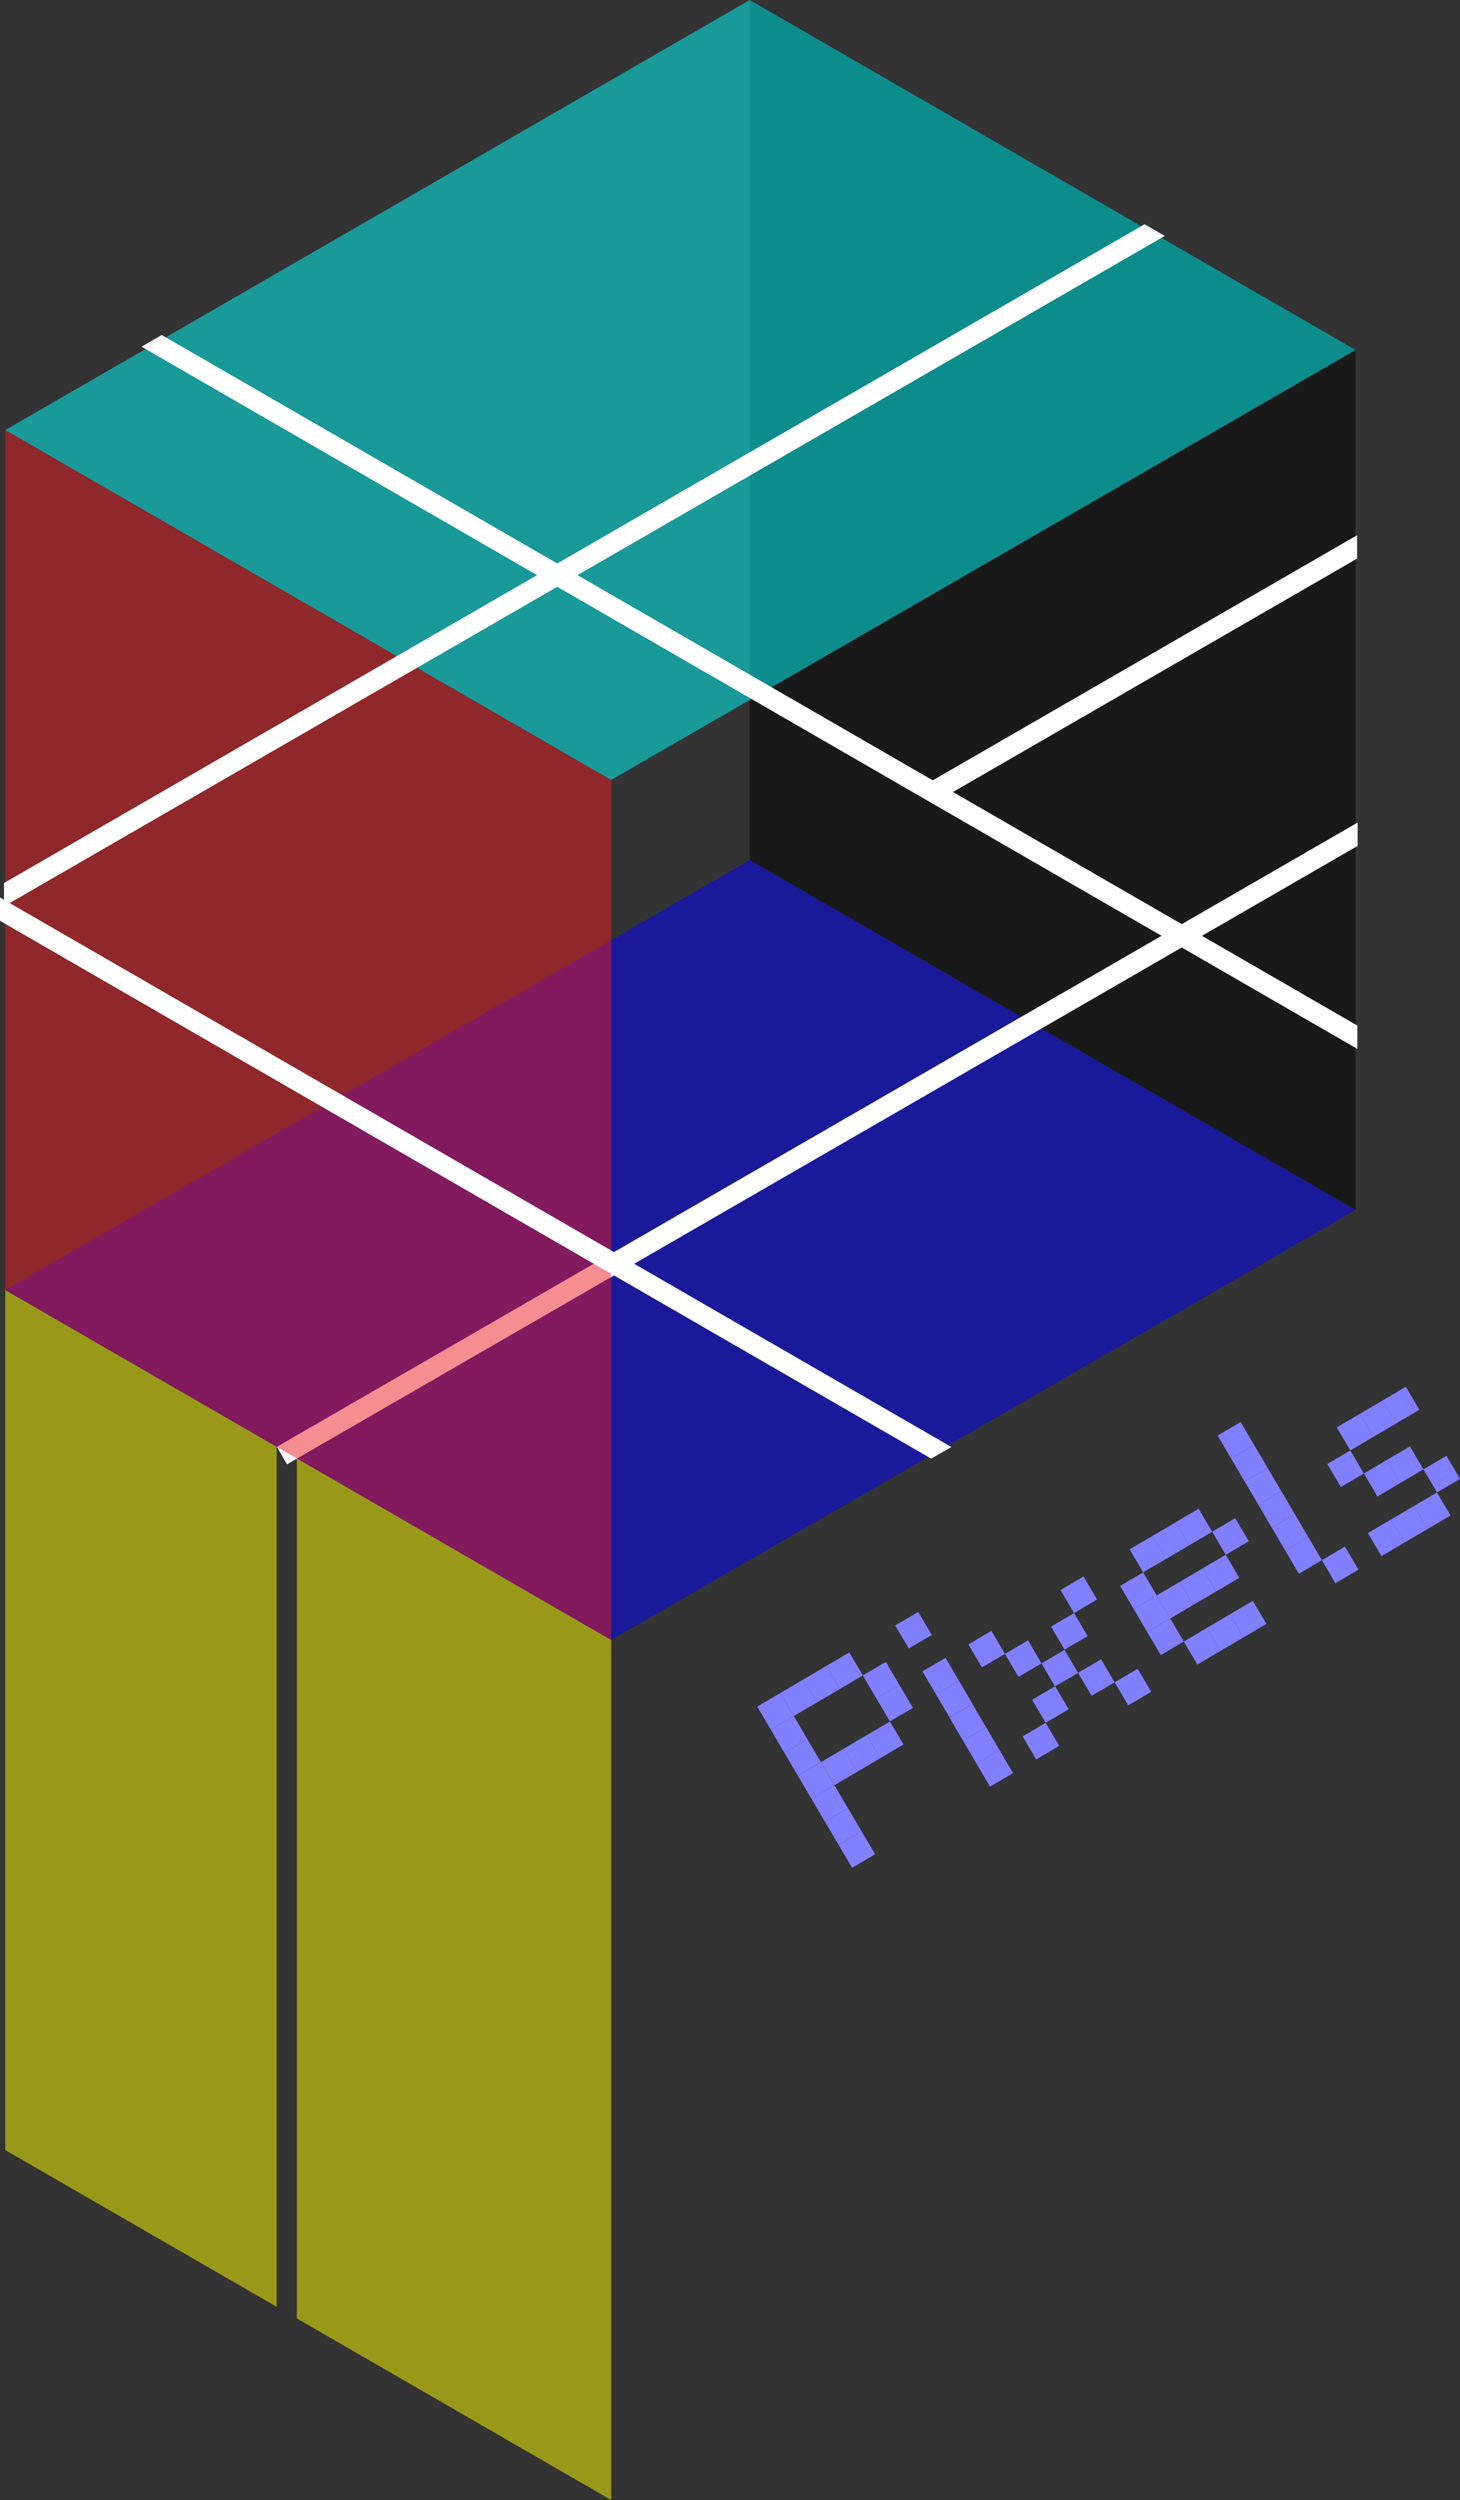 <?xml version="1.0" encoding="UTF-8"?>
<svg id="_レイヤー_2" data-name="レイヤー 2" xmlns="http://www.w3.org/2000/svg" viewBox="0 0 373.92 640">
  <rect x="0" y="0" width="373.92" height="640" fill="#333333" stroke="none"/>
  <defs>
    <style>
      .cls-1, .cls-2, .cls-3, .cls-4, .cls-5 {
        opacity: .5;
      }

      .cls-1, .cls-2, .cls-3, .cls-4, .cls-5, .cls-6, .cls-7 {
        stroke-width: 0px;
      }

      .cls-2 {
        fill: blue;
      }

      .cls-3 {
        fill: aqua;
      }

      .cls-4 {
        fill: #ff0;
      }

      .cls-5 {
        fill: #ed1c24;
      }

      .cls-6 {
        fill: #807ffe;
      }

      .cls-7 {
        fill: #fff;
      }
    </style>
  </defs>
  <g id="_レイヤー_1-2" data-name="レイヤー 1">
    <g>
      <polygon class="cls-2" points="1.35 330.25 192.02 220.17 347.18 309.76 156.52 419.84 1.35 330.25"/>
      <polygon class="cls-1" points="347.17 309.74 347.17 89.58 192.01 0 192.01 220.16 347.17 309.74"/>
      <g>
        <polygon class="cls-4" points="70.86 370.38 1.35 330.26 1.35 550.42 70.86 590.54 70.86 370.38"/>
        <polygon class="cls-4" points="76.03 373.37 76.03 593.53 156.52 640 156.52 419.84 76.03 373.37"/>
      </g>
      <polygon class="cls-3" points="1.35 110.09 192.02 0 347.18 89.59 156.52 199.67 1.35 110.09"/>
      <polygon class="cls-7" points="347.7 210.58 70.9 370.39 73.49 374.87 347.7 216.55 347.7 210.58"/>
      <polygon class="cls-7" points="347.56 137.02 236.55 201.12 239.13 205.6 347.56 143 347.56 137.02"/>
      <polygon class="cls-5" points="156.51 419.84 156.51 199.68 1.35 110.09 1.35 330.25 156.51 419.84"/>
      <polygon class="cls-7" points="41.42 85.76 36.25 88.75 347.63 268.52 347.63 262.55 41.42 85.76"/>
      <polygon class="cls-7" points="293.13 57.41 1.03 226.05 1.03 232.02 298.3 60.4 293.13 57.41"/>
      <polygon class="cls-7" points="243.65 370.43 0 229.75 0 235.73 238.48 373.41 243.65 370.43"/>
    </g>
    <g>
      <g>
        <rect class="cls-6" x="268.01" y="423.6" width="6.84" height="6.84" transform="translate(-179.06 196.64) rotate(-30.47)"/>
        <rect class="cls-6" x="258.65" y="421.17" width="6.84" height="6.84" transform="translate(-179.12 191.55) rotate(-30.47)"/>
        <rect class="cls-6" x="249.28" y="418.74" width="6.84" height="6.84" transform="translate(-179.18 186.47) rotate(-30.47)"/>
        <rect class="cls-6" x="286.74" y="428.45" width="6.84" height="6.84" transform="translate(-178.93 206.8) rotate(-30.47)"/>
        <rect class="cls-6" x="277.38" y="426.02" width="6.84" height="6.84" transform="translate(-179 201.72) rotate(-30.47)"/>
        <rect class="cls-6" x="270.44" y="414.23" width="6.84" height="6.84" transform="translate(721.69 638.73) rotate(149.53)"/>
        <rect class="cls-6" x="272.87" y="404.87" width="6.84" height="6.84" transform="translate(721.46 620.06) rotate(149.53)"/>
        <rect class="cls-6" x="263.16" y="442.32" width="6.84" height="6.84" transform="translate(722.39 694.73) rotate(149.53)"/>
        <rect class="cls-6" x="265.59" y="432.96" width="6.84" height="6.84" transform="translate(722.16 676.06) rotate(149.53)"/>
      </g>
      <g>
        <rect class="cls-6" x="244.43" y="437.47" width="6.84" height="6.84" transform="translate(-189.35 186.59) rotate(-30.47)"/>
        <rect class="cls-6" x="230.55" y="413.89" width="6.84" height="6.84" transform="translate(-179.31 176.3) rotate(-30.47)"/>
        <rect class="cls-6" x="251.37" y="449.26" width="6.84" height="6.84" transform="translate(-194.38 191.74) rotate(-30.47)"/>
        <rect class="cls-6" x="247.9" y="443.37" width="6.84" height="6.84" transform="translate(-191.86 189.17) rotate(-30.47)"/>
        <rect class="cls-6" x="240.96" y="431.58" width="6.84" height="6.84" transform="translate(675.61 685.97) rotate(149.53)"/>
        <rect class="cls-6" x="237.49" y="425.68" width="6.84" height="6.84" transform="translate(666.16 676.76) rotate(149.53)"/>
      </g>
      <g>
        <rect class="cls-6" x="222.23" y="426.72" width="6.84" height="6.84" transform="translate(638.27 686.44) rotate(149.53)"/>
        <rect class="cls-6" x="225.7" y="432.62" width="6.84" height="6.84" transform="translate(647.72 695.65) rotate(149.53)"/>
        <rect class="cls-6" x="223.27" y="441.98" width="6.84" height="6.84" transform="translate(647.95 714.32) rotate(149.53)"/>
        <rect class="cls-6" x="212.87" y="424.3" width="6.84" height="6.84" transform="translate(619.61 686.67) rotate(149.53)"/>
        <rect class="cls-6" x="217.38" y="445.45" width="6.84" height="6.84" transform="translate(638.73 723.77) rotate(149.53)"/>
        <rect class="cls-6" x="206.97" y="427.76" width="6.84" height="6.84" transform="translate(610.39 696.12) rotate(149.53)"/>
        <rect class="cls-6" x="211.48" y="448.92" width="6.84" height="6.84" transform="translate(629.52 733.22) rotate(149.53)"/>
        <rect class="cls-6" x="201.07" y="431.23" width="6.84" height="6.84" transform="translate(601.17 705.56) rotate(149.53)"/>
        <rect class="cls-6" x="205.59" y="452.39" width="6.84" height="6.84" transform="translate(620.3 742.67) rotate(149.53)"/>
        <rect class="cls-6" x="195.18" y="434.7" width="6.84" height="6.84" transform="translate(591.95 715.01) rotate(149.53)"/>
        <rect class="cls-6" x="202.12" y="446.49" width="6.84" height="6.84" transform="translate(610.85 733.45) rotate(149.53)"/>
        <rect class="cls-6" x="198.65" y="440.6" width="6.84" height="6.84" transform="translate(601.4 724.23) rotate(149.53)"/>
        <rect class="cls-6" x="209.06" y="458.29" width="6.84" height="6.84" transform="translate(629.75 751.88) rotate(149.53)"/>
        <rect class="cls-6" x="215.99" y="470.08" width="6.84" height="6.84" transform="translate(648.65 770.32) rotate(149.53)"/>
        <rect class="cls-6" x="212.52" y="464.18" width="6.84" height="6.84" transform="translate(639.2 761.1) rotate(149.53)"/>
      </g>
      <g>
        <rect class="cls-6" x="288.13" y="403.82" width="6.84" height="6.84" transform="translate(749.35 610.38) rotate(149.53)"/>
        <rect class="cls-6" x="295.07" y="415.61" width="6.84" height="6.84" transform="translate(768.25 628.82) rotate(149.53)"/>
        <rect class="cls-6" x="291.6" y="409.72" width="6.84" height="6.84" transform="translate(758.8 619.6) rotate(149.53)"/>
        <rect class="cls-6" x="304.43" y="418.04" width="6.84" height="6.84" transform="translate(786.91 628.59) rotate(149.53)"/>
        <rect class="cls-6" x="316.22" y="411.1" width="6.84" height="6.84" transform="translate(805.35 609.69) rotate(149.53)"/>
        <rect class="cls-6" x="310.33" y="414.57" width="6.84" height="6.84" transform="translate(796.13 619.14) rotate(149.53)"/>
        <rect class="cls-6" x="290.55" y="394.46" width="6.84" height="6.84" transform="translate(749.12 591.71) rotate(149.53)"/>
        <rect class="cls-6" x="302.35" y="387.52" width="6.84" height="6.84" transform="translate(767.55 572.82) rotate(149.53)"/>
        <rect class="cls-6" x="296.45" y="390.99" width="6.84" height="6.84" transform="translate(758.33 582.27) rotate(149.53)"/>
        <rect class="cls-6" x="297.49" y="406.25" width="6.84" height="6.84" transform="translate(768.01 610.15) rotate(149.53)"/>
        <rect class="cls-6" x="309.28" y="399.31" width="6.84" height="6.84" transform="translate(786.45 591.25) rotate(149.53)"/>
        <rect class="cls-6" x="303.39" y="402.78" width="6.84" height="6.84" transform="translate(777.23 600.7) rotate(149.53)"/>
        <rect class="cls-6" x="311.71" y="389.95" width="6.84" height="6.84" transform="translate(786.22 572.59) rotate(149.53)"/>
      </g>
      <g>
        <rect class="cls-6" x="316.56" y="371.22" width="6.84" height="6.84" transform="translate(785.76 535.25) rotate(149.53)"/>
        <rect class="cls-6" x="323.5" y="383.01" width="6.84" height="6.84" transform="translate(804.66 553.69) rotate(149.53)"/>
        <rect class="cls-6" x="320.03" y="377.11" width="6.84" height="6.84" transform="translate(795.21 544.47) rotate(149.53)"/>
        <rect class="cls-6" x="313.09" y="365.32" width="6.84" height="6.84" transform="translate(776.31 526.03) rotate(149.53)"/>
        <rect class="cls-6" x="330.44" y="394.8" width="6.84" height="6.84" transform="translate(823.55 572.12) rotate(149.53)"/>
        <rect class="cls-6" x="339.8" y="397.23" width="6.84" height="6.84" transform="translate(842.22 571.89) rotate(149.53)"/>
        <rect class="cls-6" x="326.97" y="388.9" width="6.84" height="6.84" transform="translate(814.1 562.91) rotate(149.53)"/>
      </g>
      <g>
        <rect class="cls-6" x="351.6" y="390.29" width="6.84" height="6.84" transform="translate(860.66 552.99) rotate(149.53)"/>
        <rect class="cls-6" x="363.39" y="383.35" width="6.84" height="6.84" transform="translate(879.09 534.1) rotate(149.53)"/>
        <rect class="cls-6" x="357.49" y="386.82" width="6.84" height="6.84" transform="translate(869.87 543.55) rotate(149.53)"/>
        <rect class="cls-6" x="365.81" y="373.99" width="6.84" height="6.84" transform="translate(878.86 515.43) rotate(149.53)"/>
        <rect class="cls-6" x="341.19" y="372.6" width="6.84" height="6.84" transform="translate(832.31 525.34) rotate(149.53)"/>
        <rect class="cls-6" x="356.45" y="371.56" width="6.84" height="6.84" transform="translate(860.19 515.66) rotate(149.53)"/>
        <rect class="cls-6" x="350.55" y="375.03" width="6.84" height="6.84" transform="translate(850.98 525.11) rotate(149.53)"/>
        <rect class="cls-6" x="343.62" y="363.24" width="6.84" height="6.84" transform="translate(832.08 506.67) rotate(149.53)"/>
        <rect class="cls-6" x="355.41" y="356.3" width="6.84" height="6.84" transform="translate(850.51 487.78) rotate(149.53)"/>
        <rect class="cls-6" x="349.51" y="359.77" width="6.84" height="6.84" transform="translate(841.3 497.23) rotate(149.53)"/>
      </g>
    </g>
  </g>
</svg>